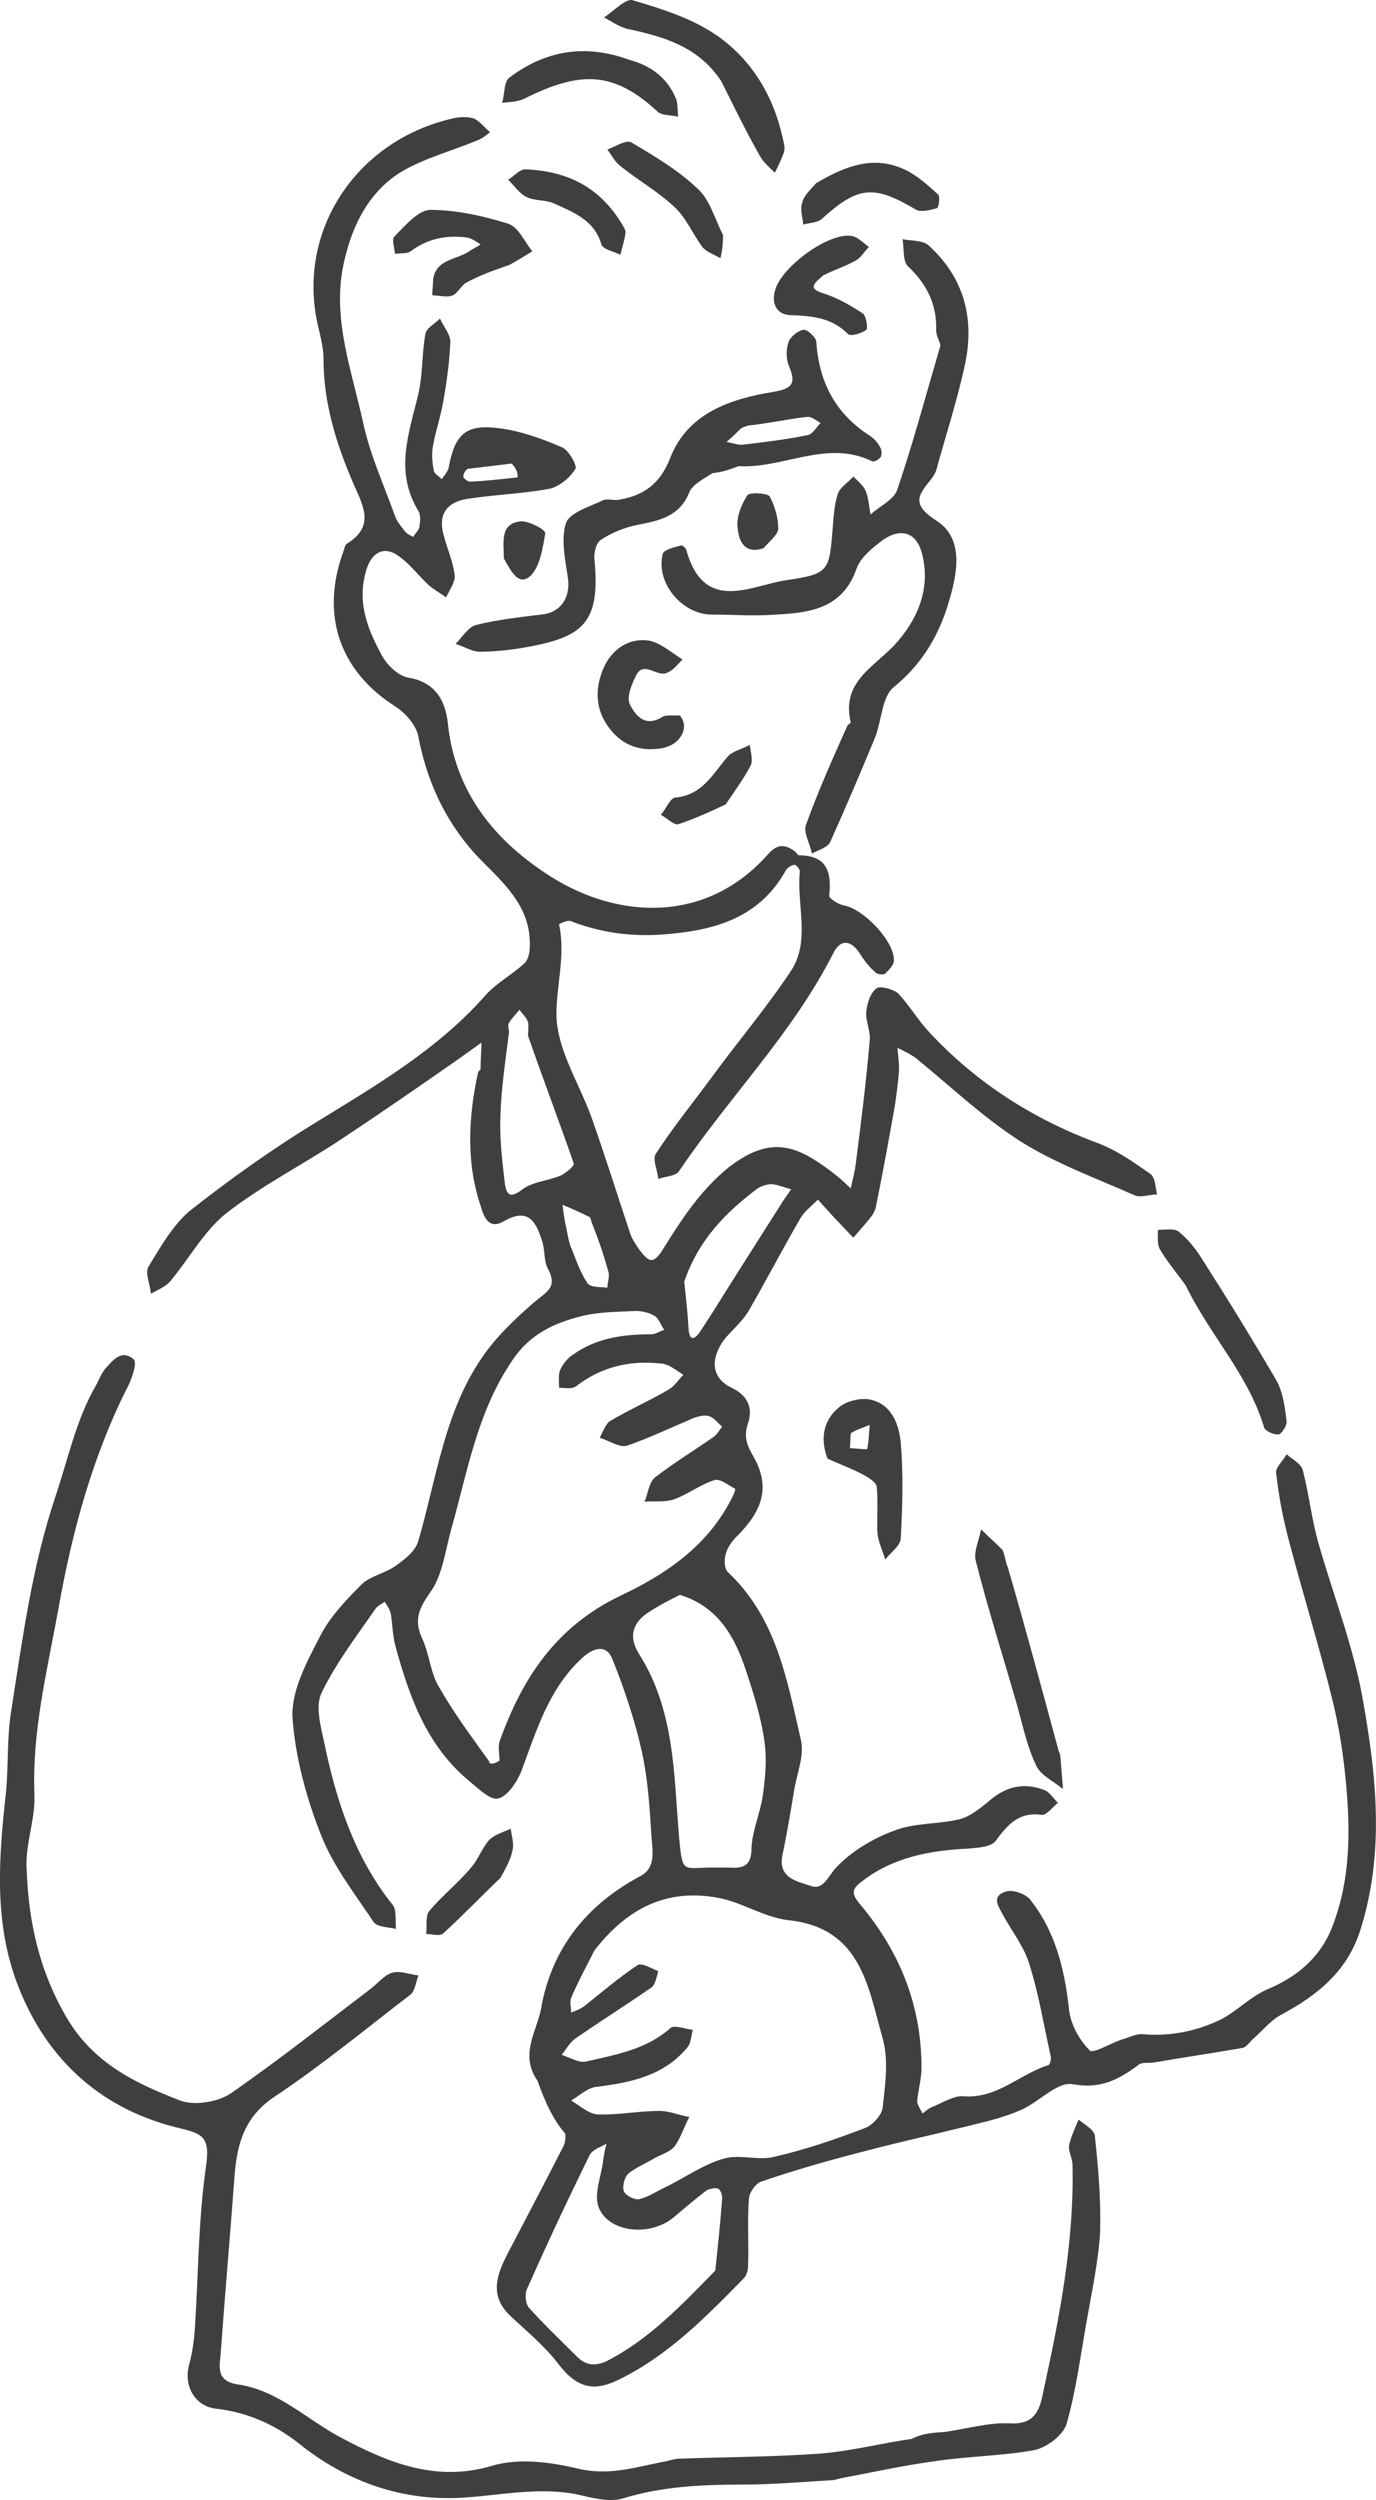 <?xml version="1.0" encoding="UTF-8"?>
<svg id="Contours" xmlns="http://www.w3.org/2000/svg" viewBox="0 0 159.46 289.71">
  <defs>
    <style>
      .cls-1 {
        fill: #3f3f3f;
        stroke-width: 0px;
      }
    </style>
  </defs>
  <path class="cls-1" d="M62.29,241.12c-2.1-3-.1-5.7.4-8.3,1.2-7,5.3-12.1,11.5-15.4,1.9-1,1.4-3,1.3-4.7-.2-3.2-.4-6.5-1.1-9.7-.8-3.6-2-7.2-3.4-10.7-.6-1.6-1.9-1.6-3.4-.3-4,3.6-5.4,8.5-7.2,13.3-.5,1.2-1.6,2.9-2.7,3.1-.9.2-2.3-1.2-3.4-2.1-4.9-4.1-6.9-9.8-8.5-15.7-.3-1.2-.3-2.4-.5-3.6-.1-.5-.4-.9-.7-1.4-.3.2-.7.4-1,.7-2.2,3.2-4.6,6.3-6.3,9.8-.8,1.6-.1,4,.3,5.9,1.4,6.7,3.5,13.2,7.9,18.7.5.6.3,1.8.4,2.8-.9-.2-2.2-.2-2.6-.8-2.2-3.3-4.7-6.5-6.1-10.1-1.7-4.3-3-9.1-3.3-13.7-.1-3.1,1.7-6.4,3.2-9.3,1.1-2.2,3-4.2,4.8-6,1-1,2.8-1.3,4-2.2,1-.7,2.3-1.7,2.6-2.9,2.1-7.2,3-14.8,7.3-21.1,1.6-2.4,3.9-4.6,6.1-6.5,1.4-1.2,2.8-1.7,1.6-3.9-.5-.9-.3-2.2-.7-3.3-.7-2.2-1.6-3.8-4.4-2.2-1.7,1-2.3-.4-2.7-1.8-1.7-5.1-1.4-10.3-.3-15.4,0-.2.3-.3.3-.4,0-1,.1-2.1.1-3.1-.8.6-1.7,1.2-2.5,1.8-4.6,3.2-9.2,6.4-13.9,9.5-4.4,2.9-9.1,5.3-13.2,8.5-2.6,2.1-4.3,5.3-6.5,7.9-.5.6-1.5,1-2.2,1.4-.1-1.1-.7-2.4-.3-3.1,1.4-2.3,2.8-4.8,4.8-6.5,4.7-3.7,9.6-7.2,14.7-10.3,7-4.3,14-8.4,19.5-14.6,1.3-1.5,3.2-2.5,4.6-3.8.4-.4.6-1.2.6-1.8.2-4.3-2.4-6.9-5.2-9.7-4.1-4-6.6-9-7.7-14.7-.2-1.3-1.4-2.7-2.6-3.5-6.5-4.1-8.8-10.6-6.1-18,.1-.3.2-.8.4-.9,3.2-2,2-4.2.8-6.9-2-4.6-3.5-9.4-3.5-14.5,0-2-.8-3.9-1-5.9-1.3-10.1,5.4-19.6,16-22,.8-.2,1.7-.2,2.4,0,.7.3,1.3,1.1,1.9,1.6-.5.4-1,.8-1.6,1-2.9,1.2-6,2-8.7,3.6-3.9,2.4-5.8,6.5-6.7,10.8-1.3,6.3,1,12.3,2.3,18.3.8,3.7,2.4,7.2,3.7,10.8.2.6.7,1.2,1.1,1.7.2.3.6.5,1,.7.2-.4.6-.7.7-1.1.1-.6.2-1.4-.1-1.9-2.8-4.6-1.1-9,0-13.6.5-2.2.4-4.6.8-6.9.1-.7,1.1-1.2,1.7-1.8.4.9,1.2,1.8,1.2,2.7-.1,2.3-.4,4.5-.8,6.8-.3,1.8-.9,3.5-1.2,5.2-.2,1-.1,2,.1,3,.1.3.6.6.9.9.3-.4.7-.9.8-1.3.7-3.9,2-5.1,5.8-4.6,2.5.3,5,1.2,7.3,2.2.8.3,1.8,2.1,1.6,2.5-.6,1-1.8,2-2.9,2.3-3.2.6-6.5.7-9.7,1.2-2.4.4-3.3,1.9-2.7,4.1.4,1.6,1.1,3.1,1.3,4.7.1.8-.6,1.8-1,2.6-.7-.5-1.4-.9-2-1.4-1.3-1.2-2.4-2.8-4-3.7-1.4-.7-2.6,0-3.2,1.8-1.2,3.8.1,7,1.8,10.1.6,1.1,1.9,2.3,3,2.5,3.1.5,4.3,2.6,4.6,5.2.8,8.1,5.5,13.8,12,17.9,7.8,4.9,17.9,5.4,25-2.5,1.1-1.3,2-1.4,3.3-.4.1.1.3.4.4.4,3.3,0,3.8,2,3.5,4.7,0,.3,1.1,1,1.7,1.1,2.3.4,5.9,4.2,5.8,6.4,0,.5-.6,1.1-1,1.5-.2.2-1,.1-1.2-.2-.7-.6-1.3-1.4-1.8-2.2-1-1.5-2.2-1.6-3,0-4.7,9.3-12.1,16.7-17.9,25.3-.4.6-1.6.6-2.4.9-.1-1-.7-2.3-.3-2.9,2-3.1,4.3-5.9,6.5-8.9,3-4.1,6.3-8,9.1-12.2,2.4-3.5.7-7.7,1.1-11.6,0-.3-.4-.8-.6-.8-.3,0-.8.3-1,.6-3.2,5.8-8.7,7.1-14.7,7.5-3.6.2-7-.3-10.3-1.6-.4-.1-1.4.4-1.3.4.8,3.7-.4,7.3-.3,10.8.2,3.9,2.6,7.6,4,11.4,1.6,4.5,3,9,4.5,13.5.2.7.7,1.4,1.1,2,.4.5.9,1.2,1.4,1.2s1-.7,1.3-1.2c2.2-3.5,4.3-6.8,7.6-9.5,5-3.9,8-2.5,11.9.4.8.6,1.6,1.3,2.3,2,.2-1,.5-2,.6-3,.6-4.7,1.2-9.4,1.6-14.2.1-1.1-.5-2.2-.4-3.3.1-1,.5-2.2,1.2-2.7.4-.3,1.9.1,2.5.6,1.3,1.4,2.3,3.1,3.6,4.5,5.4,5.8,11.9,10,19.4,12.8,2.2.8,4.2,2.2,6.2,3.6.6.4.6,1.6.8,2.4-.9,0-1.9.4-2.6.1-4.5-2-9.2-3.7-13.3-6.3-4.2-2.7-7.9-6.2-11.8-9.4-.7-.6-1.6-1-2.4-1.4.1.9.2,1.7.2,2.6-.1,1.4-.3,2.8-.5,4.2-.7,3.9-1.4,7.8-2.2,11.7-.1.3-.2.6-.4.9-.7.9-1.4,1.7-2.2,2.6-.8-.8-1.5-1.6-2.3-2.4-.6-.7-1.2-1.3-1.8-2-.7.7-1.5,1.3-2,2.1-2.1,3.6-4,7.3-6.1,10.9-.8,1.3-2,2.2-2.9,3.4-1.5,2.2-1.3,4.3,1,5.4,2.1,1,2.4,2.6,1.9,4.1-.6,1.7,0,2.8.7,4,1.7,3.1,1.2,5.7-1.5,8.6-.7.7-1.4,1.4-1.7,2.3-.3.7-.3,2,.2,2.4,5.6,5.3,6.8,12.4,8.4,19.3.5,1.9-.5,4.1-.8,6.2-.4,2.4-.8,4.8-1.3,7.2-.6,2.7,1.7,3.1,3.2,3.6,1.5.6,2-1,3-2.1,1.8-1.9,4.3-3.4,6.8-4.3,2.3-.9,5-.7,7.5-1.3,1.2-.3,2.3-1.2,3.3-2,2-1.8,4.1-2.3,6.5-1.4.6.2,1.1,1,1.6,1.5-.6.5-1.3,1.4-1.8,1.4-2.7-.4-4,1.1-5.4,3-.5.7-2,.8-3.1.9-4.5.2-8.8,1-12.4,3.8-1.2.9-1.3,1.4-.1,2.8,4.5,5.4,7,11.6,7,18.8,0,1.3-.4,2.6-.5,3.9,0,.4.4.9.6,1.4.3-.2.6-.5,1-.7,1.3-.5,2.6-1.4,3.8-1.3,3.9.3,6.5-2.6,9.8-3.6.2-.1.3-.6.3-.9-.8-3.6-1.4-7.3-2.5-10.8-.6-2-2-3.8-3-5.6-.5-1-1.5-2.2.2-2.8.8-.3,2.2.2,2.8.8,3,3.7,4.1,8.2,4.6,12.9.2,1.7,1.2,3.5,2.4,4.7.4.4,2.5-.9,3.8-1.3.7-.2,1.5-.6,2.2-.6,3.2.3,6.3-.3,9.2-1.7,1.9-1,3.5-2.7,5.4-3.5,3.6-1.5,6.3-3.9,7.6-7.5,2-5.3,2-10.8,1.5-16.3-.3-3.3-.8-6.6-1.6-9.8-1.5-6.1-3.4-12.2-5-18.3-.7-2.6-1.2-5.2-1.5-7.9-.1-.7.8-1.4,1.2-2.2.7.6,1.7,1.1,1.9,1.9.7,2.7,1,5.6,1.8,8.4,1.7,6,4,11.8,5.1,17.9,1.6,8.9,2.6,17.8-.2,26.8-1.5,4.9-5,7.7-9.3,10-1.1.6-2,1.7-3,2.6-.5.4-.9,1.1-1.4,1.2-3.4.6-6.9,1.1-10.3,1.7-.6.1-1.4-.1-1.8.3-2.3,1.7-4.4,2.8-7.6,2.2-1.8-.3-3.9,2.1-6,3-1.6.7-3.4,1.2-5.1,1.6-1.5.4-3,.7-4.5,1.1-3,.7-6,1.4-9,2.2-3.9,1-7.7,2.1-11.5,3.4-.6.2-1.4,1.3-1.4,2-.2,2.6,0,5.2-.1,7.8,0,.5-.2,1.1-.5,1.4-4.4,4.5-8.8,9-14.6,11.8-2.7,1.3-4.7,1-6.9-1.9-1.6-2.1-3.7-3.8-5.6-5.6-2.3-2.2-1.6-4.5-.4-6.9,2.2-4.2,4.4-8.4,6.6-12.7.2-.4.3-1.1.2-1.5-1.2-1.3-2.3-3.5-3.2-6.1M57.89,204.02c0-.7-.2-1.5,0-2.2,2.6-7.3,6.5-13.3,14-16.9,5.1-2.4,9.9-5.6,12.7-10.9.3-.5.7-1.4.6-1.5-.8-.4-1.7-1.2-2.4-1-1.6.5-3,1.6-4.6,2.2-1.1.4-2.4.2-3.5.3.4-.9.5-2.2,1.2-2.8,2.2-1.7,4.5-3.1,6.8-4.7.4-.3.7-.8,1-1.2-.5-.4-.9-1-1.5-1.2-.5-.2-1.2,0-1.8.2-2.6,1.1-5.1,2.3-7.7,3.2-.9.3-2.1-.6-3.2-.9.4-.7.7-1.7,1.3-2,2.2-1.3,4.5-2.3,6.7-3.6.7-.4,1.1-1.1,1.7-1.7-.8-.5-1.6-1.2-2.5-1.3-3.6-.4-6.9.3-9.9,2.6-.5.4-1.3.2-2,.2,0-.7-.1-1.5.1-2,.3-.7.9-1.5,1.6-1.9,2.7-1.9,5.8-2.3,9-2.3.5,0,1-.4,1.5-.5-.4-.5-.6-1.3-1.1-1.6-.6-.4-1.5-.6-2.2-.6-2.1.1-4.3.1-6.3.6-3.2.8-6,2.1-8,5.1-4.1,6-5.2,12.9-7.1,19.6-.7,2.5-1,5.4-2.5,7.4-1.4,2-1.8,3.3-.8,5.4.8,1.8.9,3.9,1.9,5.5,1.7,3,3.8,5.8,5.8,8.6,0,.4.6.3,1.2-.1M68.89,226.02c-.9,1.8-1.9,3.6-2.7,5.5-.2.5,0,1.1,0,1.7.5-.2,1.1-.4,1.6-.8,2-1.6,4-3.3,6.1-4.7.5-.3,1.6.4,2.4.7-.2.6-.3,1.5-.8,1.9-2.9,2-5.9,3.9-8.8,5.9-.7.5-1.1,1.3-1.6,1.9.9.3,1.9.9,2.7.8,3.5-.8,7.1-1.4,9.9-3.9.4-.4,1.7.1,2.6.2-.2.7-.2,1.5-.6,2-2.7,3.3-6.5,4.1-10.5,4.6-1.1.1-2,1-3,1.6,1,.6,2,1.5,3,1.6,2.4.1,4.8-.4,7.2-.4,1.2,0,2.3.5,3.5.7-.6,1.1-1,2.4-1.7,3.4-.5.6-1.4.9-2.2,1.3-1,.6-2.2,1.1-3.1,1.8-.5.4-.8,1.5-.6,2.1.2.5,1.3,1.1,1.9.9,1.1-.3,2.1-1,3.2-1.5,2.2-1.1,4.3-2.6,6.6-3.2,1.8-.5,4,.3,5.8-.2,3.5-.8,7-2,10.4-3.3.9-.3,2-1.5,2.1-2.4.3-2.7.7-5.5,0-8-1.7-6-2.5-12.8-10.9-13.7-2.8-.3-5.4-2.1-8.2-2.6-5.9-1.1-10.5,1.2-14.3,6.1M78.79,184.82c-1.2.6-2.4,1.2-3.6,2-1.9,1.2-2.4,2.9-1.1,4.9,4.1,6.5,4,13.9,4.6,21.1.4,4.4.4,3.6,3.8,3.6h1.9c1.7.1,2.7-.1,2.7-2.3.1-2,1-4,1.3-6,.3-2.1.5-4.2.2-6.3-.4-2.9-1.3-5.7-2.2-8.4-1.3-3.9-3.3-7.3-7.6-8.6M82.89,263.12c.3-2.8.6-5.6.8-8.4,0-.4-.2-1-.5-1.1s-.9,0-1.3.2c-1.3,1-2.6,2.1-3.9,3.2-2.9,2.3-7.8,1.6-8.7-1.5-.4-1.5.4-3.4.6-5.1.1-.7.2-1.3.4-2-.7.4-1.7.7-2,1.4-2.5,5.1-4.9,10.2-7.2,15.4-.3.6-.2,1.7.2,2.2,1.8,2,3.7,3.8,5.6,5.7,1,1,2.1,1.1,3.4.5,4.9-2.5,8.6-6.4,12.6-10.5M61.19,120.02c0-.5.1-1.1,0-1.6-.2-.5-.6-.9-1-1.4-.4.5-.9,1-1.2,1.5-.2.3,0,.7,0,1.1-.4,3.2-.9,6.4-1,9.7-.1,2.6.2,5.1.5,7.7.2,1.7.8,1.8,2.2.7,1.2-.8,2.9-.9,4.3-1.5.6-.3,1.6-1.1,1.5-1.4-1.7-4.9-3.5-9.6-5.3-14.8M79.29,148.52c.2,1.8.4,3.6.5,5.4.1,1.8.9,1.1,1.4.3,1.6-2.4,3.1-4.9,4.7-7.4,1.6-2.5,3.1-4.9,4.7-7.4.3-.5.7-1,1.1-1.6-.7-.2-1.5-.5-2.2-.6-.6,0-1.2.2-1.7.5-3.7,2.8-6.8,5.9-8.5,10.8M68.59,141.72c-.1-.2-.1-.6-.3-.7-1-.5-2.1-1-3.1-1.4.1.8.2,1.7.4,2.5.2.9.3,1.9.7,2.7.5,1.3,1,2.7,1.8,3.9.4.5,1.5.4,2.3.5,0-.6.3-1.3.1-1.9-.5-1.8-1.1-3.6-1.9-5.6M59.29,53.72c-1.7.2-3.3.4-5,.6-.3,0-.6.6-.6.9,0,.2.5.6.8.6,1.9-.1,3.7-.3,5.5-.5,0-.5-.1-1-.7-1.6Z"/>
  <path class="cls-1" d="M109.49,281.82c2.7-.4,5.1-1.1,7.5-1,2.9.2,3.5-1.5,3.9-3.6,1.9-8.7,3.6-17.4,3.4-26.3,0-.8-.5-1.6-.4-2.3.2-1,.7-2,1.1-3,.7.6,1.9,1.2,1.9,2,.4,3.7.7,7.4.6,11-.2,3.5-1,7.1-1.6,10.6-.7,3.9-1.2,7.9-2.3,11.7-.4,1.3-2.3,2.7-3.7,3-3.8.7-7.7.7-11.6,1.3-3.7.5-7.3,1.3-11,2-.3.1-.7.2-1,.2-3.4.2-6.8.5-10.2.5-4.7,0-9.3.2-13.9,1.6-1.6.5-3.7-.1-5.5-.5-4.3-.8-8.5.1-12.8.4-7,.5-13.6-1.7-19.3-6.3-2.8-2.2-6-3.6-9.6-4-2.4-.3-3.7-2.6-3.1-5,.4-1.4.6-2.9.7-4.4.4-6.3.4-12.6,1.3-18.8.5-3.5-.6-3.7-3.5-4.4-9.1-2.3-15.4-8.3-18.6-17.2-2.5-7.1-1.9-14.3-1.1-21.6.3-3.1.1-6.3.6-9.4,1.3-8.3,2.4-16.7,5.1-24.8,1.5-4.4,2.4-9,4.8-13.1.3-.6.6-1.3,1-1.8.9-1,1.9-2.3,3.3-1.1.4.3-.1,1.9-.5,2.8-4.2,8.2-6.6,17-8.2,26-1.3,7.2-3.1,14.3-2.8,21.7.1,2.9-1.1,5.8-.9,8.6.2,6.1,1.5,11.9,4.7,17.3,3.1,5.2,7.9,7.5,13.1,9.5,1.6.6,4.3.2,5.8-.8,5.5-3.8,10.8-8,16.2-12.1.8-.6,1.6-1.6,2.5-1.9,1-.3,2.1.2,3.1.3-.3.8-.4,1.8-.9,2.2-5.2,4-10.3,8.2-15.7,11.8-3.5,2.3-4.4,5.4-4.7,9.1-.5,6.8-1.1,13.6-1.6,20.5-.1,1.6-.7,3.4,2,3.8,4.7.7,8,4.1,12,6.2,5.3,2.8,10.9,5.2,17.5,3.2,3.1-.9,6.8-.4,10.1.4,3.6.8,6.7-.3,10-.9.5-.1,1-.3,1.5-.3,5.5-.2,11-.2,16.5-.6,3.5-.3,7-1.2,10.5-1.7,1.1-.6,2.3-.7,3.8-.8Z"/>
  <path class="cls-1" d="M108.99,40.02c-.2-.7-.5-1.2-.5-1.7.1-3.1-1.1-5.4-3.3-7.5-.6-.6-.4-2.1-.6-3.1,1,.2,2.3.1,3,.7,4.2,3.8,5.4,8.6,4.2,14-.9,4.1-2.2,8.1-3.3,12.1-.1.3-.3.6-.5.9-1.4,1.8-2.6,2.9.5,4.9,3.2,2,2.5,6,1.5,9.3-1.1,3.9-3.1,7.3-6.4,10-1.4,1.1-1.4,3.9-2.2,5.9-1.7,4.1-3.4,8.1-5.2,12.1-.3.6-1.4.9-2.1,1.3-.2-1.1-1-2.4-.7-3.3,1.4-3.9,3.1-7.7,4.8-11.5.1-.2.4-.3.4-.4-1.1-4.6,2.5-6.3,5-8.9,2.6-2.8,4.3-6.4,3.3-10.5-.6-2.6-2.4-3.2-4.5-1.8-1.2.9-2.6,2-3.1,3.3-1.6,4.7-5.4,5.2-9.4,5.4-2.5.2-4.9,0-7.4,0-3.4,0-6.5-3.6-5.7-7,.1-.5,1.3-.8,2.1-1,.2-.1.7.4.7.7,2.1,7.2,7.5,3.9,11.6,3.3,4.9-.7,4.9-1.1,5.3-5.9.1-1.4.2-2.8.6-4.1.3-.8,1.2-1.3,1.8-2,.5.5,1.1,1,1.4,1.6.4.9.4,1.9.6,2.8,1.1-1,2.7-1.7,3.1-2.9,1.8-5.3,3.3-10.9,5-16.7Z"/>
  <path class="cls-1" d="M82.59,54.82c-1.1.7-2.3,1.3-2.7,2.2-1.1,2.8-3.4,3.3-6,3.8-1.5.3-3,.9-4.2,1.7-.6.3-.9,1.6-.8,2.3.7,7.4-1.3,9-8,10.2-1.7.3-3.5.5-5.3.5-.9,0-1.8-.6-2.8-.9.8-.8,1.5-2,2.4-2.2,2.4-.6,5-.9,7.5-1.2,2.3-.2,3.5-2,3.1-4.4-.3-2-.8-4.4-.2-6.2.4-1.2,2.7-1.9,4.2-2.6.5-.3,1.3,0,1.9-.1,2.9-.5,4.8-1.8,6-4.9,2-5.1,6.9-6.8,11.9-7.6,2.3-.4,2.7-1,1.8-3.1-.3-.8-.3-1.9,0-2.7.2-.6,1.1-1.3,1.7-1.4.4-.1,1.4.8,1.5,1.3.3,4.6,2.1,8.3,6.1,10.9.5.3,1,.8,1.3,1.4.2.3.2.8.1,1.1-.2.3-.8.7-1.1.5-5.2-2.5-10.2.9-15.4.6-.8.3-1.8.7-3,.8M86.69,49.32c-.3.1-.7.2-.9.4-.5.5-1,1-1.6,1.5.7.1,1.4.4,2,.3,2.5-.3,5-.6,7.4-1.1.6-.1,1-.9,1.5-1.4-.5-.3-1.1-.8-1.6-.7-2,.2-4.1.7-6.8,1Z"/>
  <path class="cls-1" d="M116.79,181.62c2.1,7.2,4,14.3,5.9,21.3.1.2.2.5.2.7.1,1.2.2,2.5.3,3.7-1.1-.9-2.6-1.6-3.1-2.7-1.1-2.3-1.6-4.8-2.3-7.3-1.6-5.5-3.3-10.9-4.7-16.4-.3-1.1.4-2.5.6-3.7.8.8,1.7,1.6,2.5,2.4.3.7.3,1.3.6,2Z"/>
  <path class="cls-1" d="M83.59,9.42c-2.7-4.1-6.8-5.2-11-6.1-1-.3-1.8-.9-2.6-1.3,1.1-.7,2.5-2.2,3.3-2,3.4,1,6.9,2.1,9.8,4.1,4,2.8,6.5,6.9,7.6,11.8.1.5.3,1.1.2,1.6-.3.9-.7,1.7-1.1,2.5-.6-.6-1.3-1.2-1.7-1.9-1.6-2.8-3-5.7-4.5-8.7Z"/>
  <path class="cls-1" d="M137.39,148.92c-1.1-1.5-2.2-2.8-3-4.2-.3-.6-.2-1.5-.2-2.2.8,0,1.9-.2,2.4.2,1,.8,1.9,1.9,2.6,3,3,4.7,5.9,9.4,8.7,14.2.8,1.4,1,3.1,1.2,4.7.1.5-.5,1.5-.9,1.6-.5.1-1.6-.4-1.7-.8-1.8-6.1-6.3-10.7-9.1-16.5Z"/>
  <path class="cls-1" d="M95.89,169.02c-.9-2.4-.4-4.5,1.3-5.9.9-.8,2.7-1.2,3.8-.9,2.4.6,3.2,2.9,3.4,5,.3,3.6.2,7.3,0,11,0,.9-1.2,1.7-1.8,2.5-.3-1-.8-2-.9-3-.1-1.8.1-3.7-.1-5.5-.1-.5-1.1-1.1-1.7-1.4-1.1-.6-2.5-1.1-4-1.8M98.49,167.82c.7,0,2,.2,2,.1.2-.9.2-1.8.3-2.8-.7.3-1.4.5-2.1.9-.2.1-.1.8-.2,1.8Z"/>
  <path class="cls-1" d="M58.99,30.72c-1.8.6-3.4,1.2-4.9,2-.6.3-1,1.2-1.6,1.5-.7.3-1.6,0-2.4,0,0-.6.1-1.2.1-1.8.3-2.4,2.7-2.3,4.2-3.3.4-.3.9-.5,1.3-.8-.5-.3-1-.7-1.6-.8-2.3-.3-4.5.1-6.5,1.6-.4.3-1.2.2-1.8.3-.1-.7-.4-1.7-.1-2,1.2-1.2,2.7-3,4.1-3.1,3.1,0,6.2.7,9.1,1.6,1.2.4,1.9,2.1,2.8,3.2-.8.5-1.6,1-2.7,1.6Z"/>
  <path class="cls-1" d="M72.89,6.92c2.6.7,4.4,2.1,5.4,4.4.3.6.2,1.5.3,2.2-.8-.2-1.9-.1-2.4-.6-5-4.6-8.8-4.8-15.4-1.5-.8.4-1.8.4-2.6.5.3-1,.2-2.4.8-2.9,4.1-3.1,8.7-4,13.9-2.1Z"/>
  <path class="cls-1" d="M78.79,82.92c1.2,1.4,0,3.5-2.2,3.8-2.5.4-4.6-.4-6.1-2.5-1.6-2.2-1.5-4.7-.5-6.9.9-2,2.8-3.4,5.1-3.1,1.4.2,2.7,1.4,4,2.2-.5.5-1,1.2-1.7,1.5-1.2.7-2.8-1.5-3.7.4-.5,1-1.1,2.5-.7,3.3.6,1.2,1.7,2.7,3.7,1.5.4-.3,1.2-.2,2.1-.2Z"/>
  <path class="cls-1" d="M95.39,31.92c-1,.9-1.9,1.5.1,2.1,1.6.5,3.1,1.4,4.5,2.3.4.3.6,1.7.4,1.9-.5.4-1.8.8-2.1.5-1.9-1.9-4.1-2.1-6.6-2.2-1.7,0-2.4-1.4-1.8-3.1.9-2.6,5.9-6.3,8.6-6.1.8,0,1.5.8,2.2,1.3-.5.5-.9,1.2-1.4,1.5-1.2.7-2.5,1.1-3.9,1.8Z"/>
  <path class="cls-1" d="M94.59,21.22c3.4-2,6.7-3.3,10.4-1.5,1.4.7,2.6,1.8,3.7,2.8.3.2.1,1.5-.1,1.6-.7.2-1.8.5-2.4.2-4.9-2.9-6.7-2.8-10.9,1-.5.5-1.5.5-2.2.7-.1-.9-.4-1.8-.1-2.6.2-.8.9-1.4,1.6-2.2Z"/>
  <path class="cls-1" d="M83.79,27.22c0,1-.1,1.9-.3,2.7-.7-.4-1.6-.7-2.1-1.3-1.1-1.5-1.9-3.4-3.2-4.6-1.9-1.8-4.2-3.1-6.2-4.7-.7-.5-1.1-1.3-1.6-2,.9-.3,2.2-1.2,2.8-.8,2.7,1.6,5.4,3.2,7.6,5.3,1.5,1.3,2,3.5,3,5.4Z"/>
  <path class="cls-1" d="M71.99,25.82c.3.5.5.8.5,1.1-.1.9-.4,1.8-.6,2.6-.8-.4-2-.6-2.2-1.2-.8-2.8-3.2-3.7-5.4-4.7-1-.5-2.3-.3-3.3-.8-.8-.4-1.4-1.3-2.1-2,.7-.4,1.3-1.2,2-1.2,4.8.2,8.5,2,11.1,6.2Z"/>
  <path class="cls-1" d="M57.99,217.62c-2.3,2.2-4.4,4.4-6.6,6.4-.4.4-1.3.1-2,.1.1-.9-.1-2,.3-2.6,1.5-1.8,3.4-3.3,4.9-5.1.8-.9,1.3-2.3,2.1-3.2.6-.6,1.6-.9,2.5-1.3.1.8.4,1.7.2,2.5-.2,1.1-.8,2.1-1.4,3.2Z"/>
  <path class="cls-1" d="M84.09,93.22c-1.9.9-3.7,1.7-5.5,2.3-.5.1-1.3-.7-2-1.1.6-.7,1.1-2,1.7-2,3.1-.3,4.3-2.7,6-4.7.6-.7,1.7-.9,2.6-1.4.1.8.4,1.8.1,2.4-.8,1.5-1.8,2.9-2.9,4.5Z"/>
  <path class="cls-1" d="M58.39,64.72c0-1.9-.5-4,1.9-4.3,1-.1,3,1,2.9,1.4-.3,1.7-.6,3.8-1.7,4.9-1.4,1.3-2.3-.6-3.1-2Z"/>
  <path class="cls-1" d="M88.49,63.52c-2.3.8-2.9-1-3-2.3-.2-1.2.4-2.7,1.1-3.8.2-.4,2.3-.3,2.6.1.6,1.1,1,2.5,1,3.8-.1.7-1,1.4-1.7,2.2Z"/>
</svg>